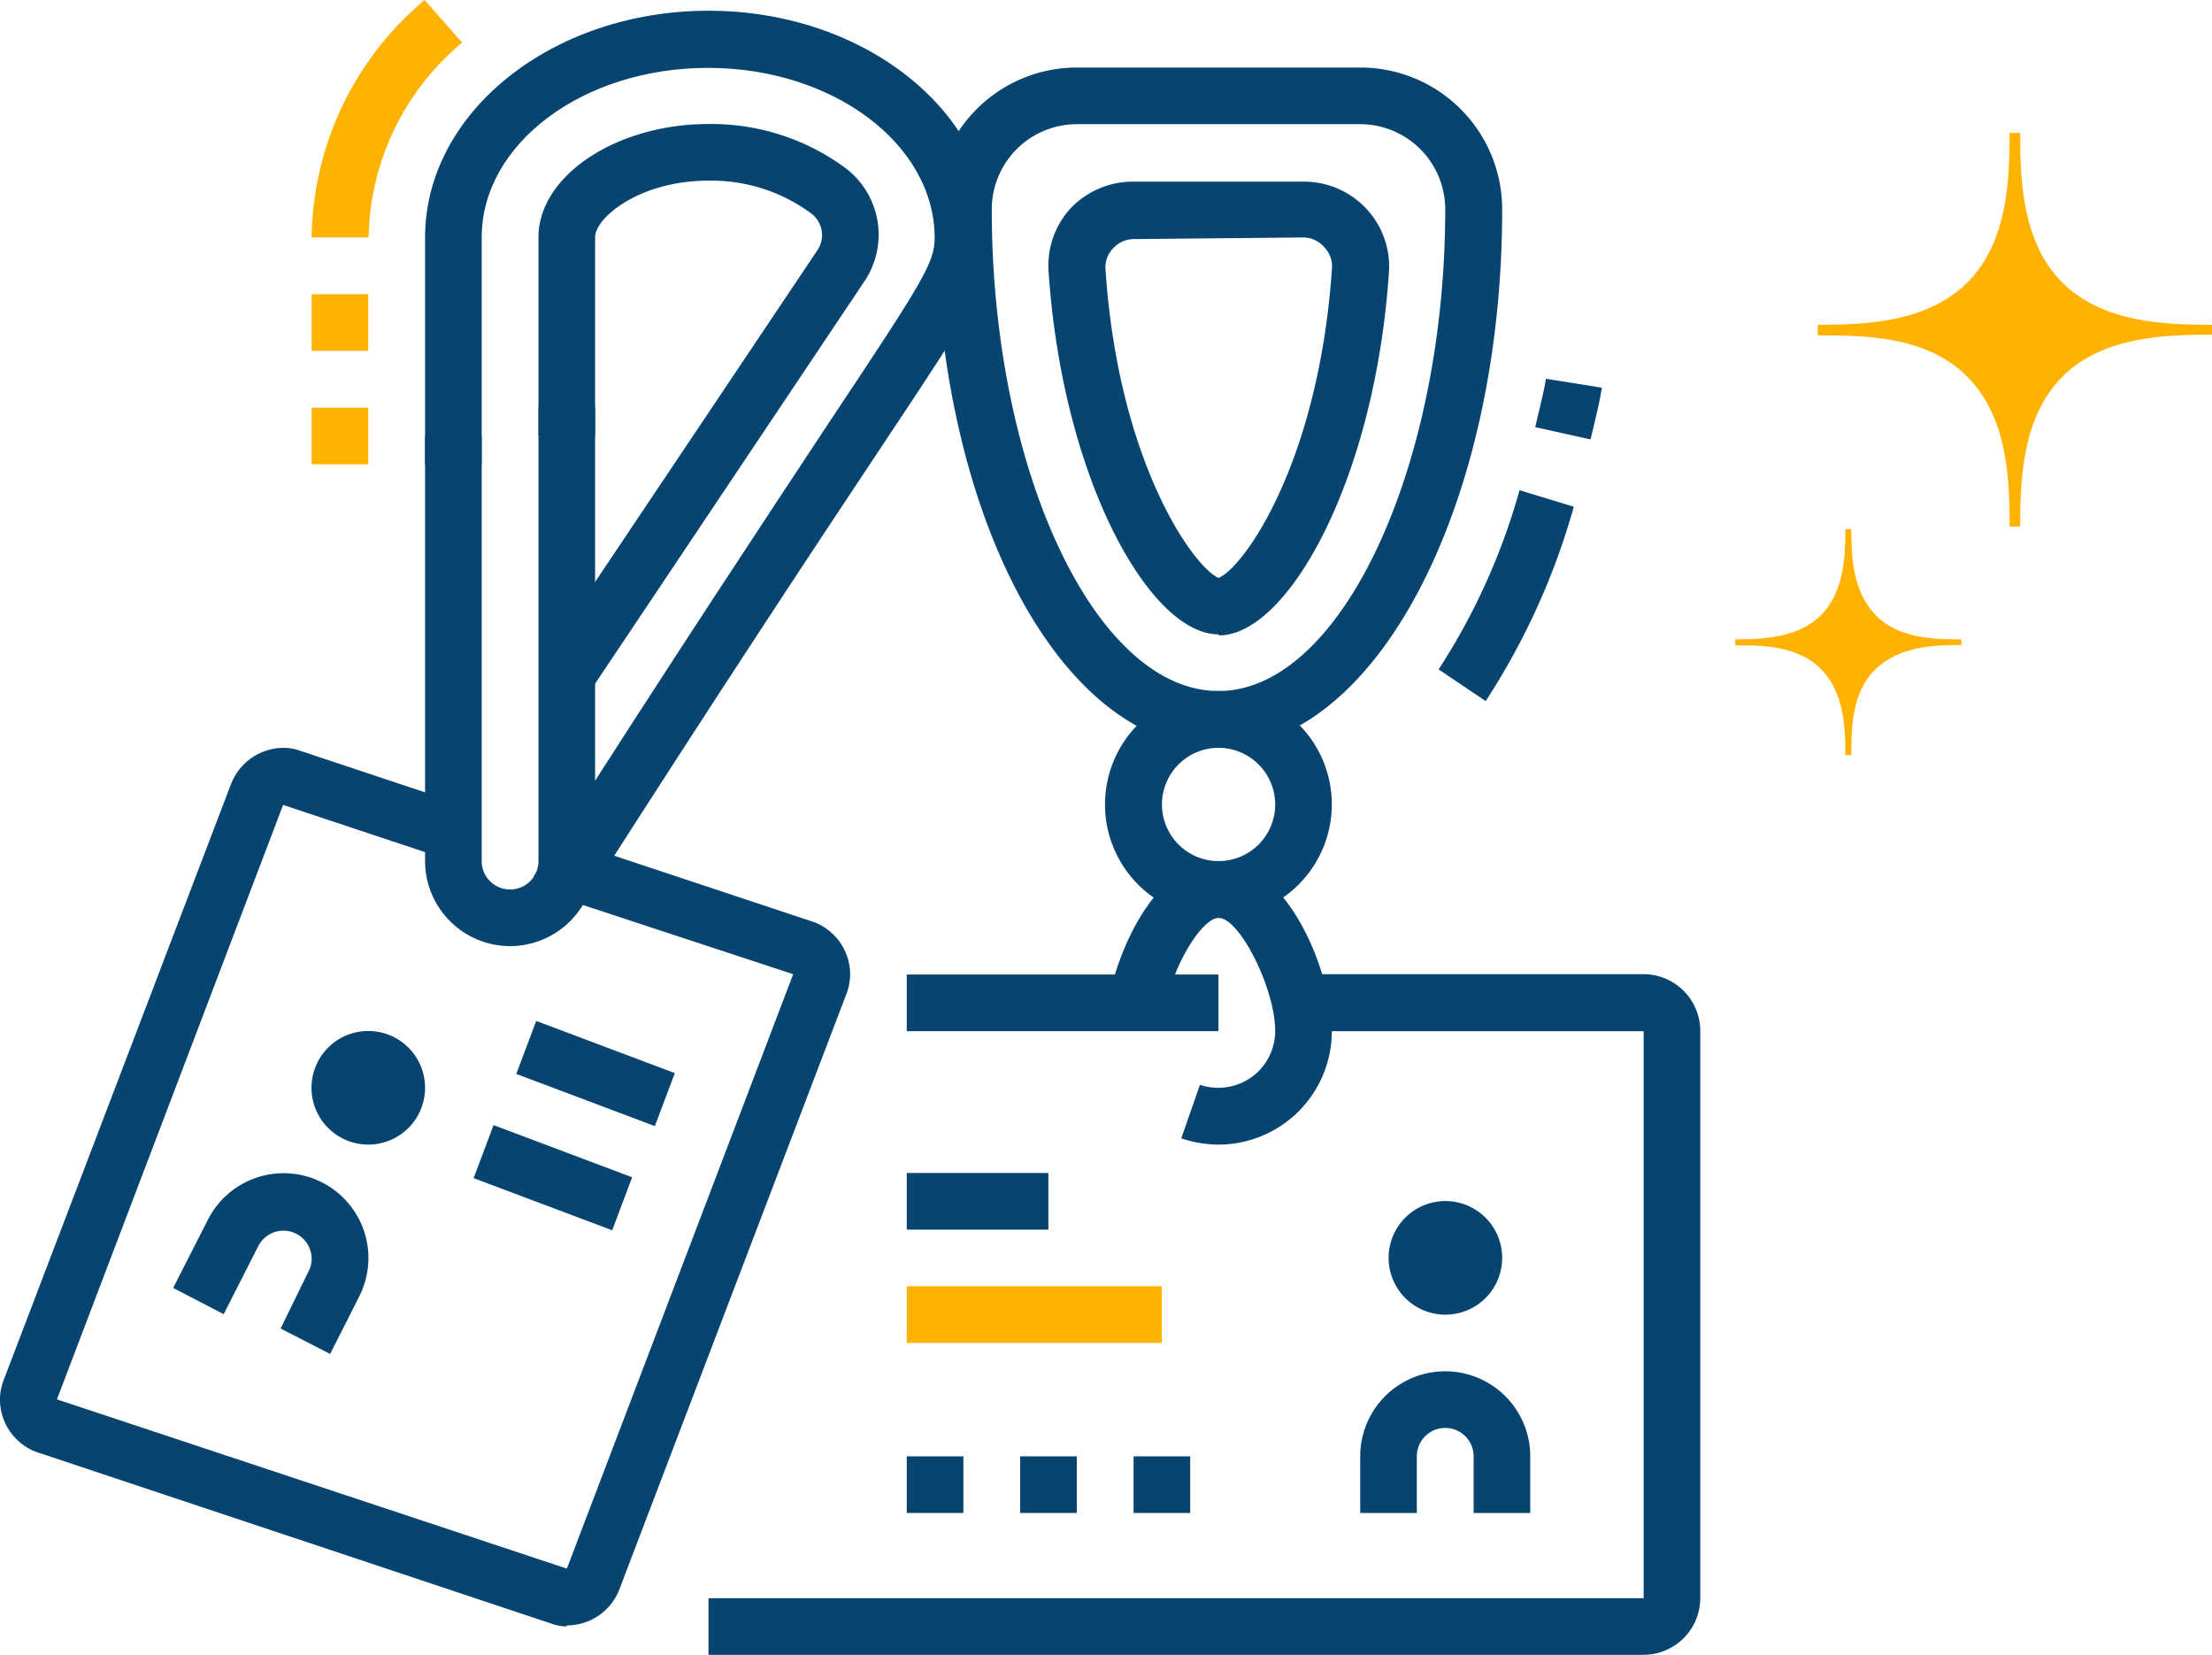 <?xml version="1.0" encoding="UTF-8"?>
<svg xmlns="http://www.w3.org/2000/svg" viewBox="0 0 134 100.22">
  <defs>
    <style>.cls-1{fill:#07446f;}.cls-2{fill:#ffb201;}</style>
  </defs>
  <title>rerliable-access-control</title>
  <g id="Layer_2" data-name="Layer 2">
    <g id="Layer_1-2" data-name="Layer 1">
      <path class="cls-1" d="M35.76,41.84l-2.85-1.91L49.52,15.15a1.64,1.64,0,0,0-.36-2.21,10.18,10.18,0,0,0-6.24-2c-4.2,0-6.87,2.26-6.87,3.43v12H32.62v-12c0-3.72,4.71-6.86,10.3-6.86a13.7,13.7,0,0,1,8.22,2.61A5.06,5.06,0,0,1,52.39,17Z"></path>
      <path class="cls-2" d="M22.32,14.38H18.88A19.08,19.08,0,0,1,25.72,0L28,2.58a15.68,15.68,0,0,0-5.67,11.8"></path>
      <rect class="cls-2" x="18.88" y="17.82" width="3.43" height="3.43"></rect>
      <rect class="cls-2" x="18.88" y="24.69" width="3.43" height="3.43"></rect>
      <path class="cls-1" d="M34.33,98.5a2.57,2.57,0,0,1-.84-.14L2.39,88A3.39,3.39,0,0,1,0,84.77a3.29,3.29,0,0,1,.25-1.26L14,47.47a3.44,3.44,0,0,1,3.2-2.18,3,3,0,0,1,.84.13l10,3.33L26.93,52l-9.78-3.25-13.7,36L34.34,95,48.05,59,34,54.38l1.08-3.26,14,4.65A3.39,3.39,0,0,1,51.5,59a3.33,3.33,0,0,1-.25,1.26l-13.73,36a3.41,3.41,0,0,1-3.19,2.18"></path>
      <path class="cls-1" d="M20,82,17,80.46,18.69,77a1.67,1.67,0,0,0,.19-.76,1.71,1.71,0,0,0-3.24-.76l-2.09,4.11L10.49,78l2.09-4.1a5.14,5.14,0,0,1,9.74,2.31,5.21,5.21,0,0,1-.55,2.29Z"></path>
      <rect class="cls-1" x="31.78" y="66.83" width="3.43" height="8.97" transform="translate(-45.05 77.56) rotate(-69.38)"></rect>
      <rect class="cls-1" x="34.37" y="60.54" width="3.43" height="8.97" transform="translate(-37.49 75.89) rotate(-69.38)"></rect>
      <path class="cls-1" d="M22.32,69.32a3.44,3.44,0,1,1,3.43-3.44,3.44,3.44,0,0,1-3.43,3.44m0-3.44h0Z"></path>
      <path class="cls-1" d="M30.9,57.3a5.16,5.16,0,0,1-5.15-5.15V26.4h3.43V52.15a1.72,1.72,0,0,0,3.44,0V24.68h3.43V52.15A5.16,5.16,0,0,1,30.9,57.3"></path>
      <path class="cls-1" d="M35.24,54.91l-2.9-1.84c8.71-13.65,14.32-22.08,18-27.66,5.57-8.37,6.28-9.5,6.28-11,0-5.68-6.16-10.3-13.73-10.3S29.18,8.7,29.18,14.38V28.12H25.75V14.38C25.75,6.81,33.45.65,42.92.65S60.08,6.81,60.08,14.38c0,2.63-.91,4-6.85,12.93-3.7,5.57-9.3,14-18,27.6"></path>
      <path class="cls-1" d="M96.34,26.61,93,25.87c.09-.4.18-.76.26-1.1.14-.59.28-1.13.39-1.83l3.39.54c-.13.81-.28,1.43-.44,2.1-.08.32-.16.65-.24,1"></path>
      <path class="cls-1" d="M90,42.46l-2.85-1.92a39.1,39.1,0,0,0,4.9-10.85l3.29,1A42.66,42.66,0,0,1,90,42.46"></path>
      <path class="cls-1" d="M73.82,38.42c-4.17,0-9.46-9.41-10.3-22a5.12,5.12,0,0,1,1.37-3.84A5.21,5.21,0,0,1,68.67,11H79a5.18,5.18,0,0,1,3.77,1.64,5.12,5.12,0,0,1,1.37,3.84c-.84,12.58-6.13,22-10.29,22m-5.15-24a1.7,1.7,0,0,0-1.27.56,1.65,1.65,0,0,0-.46,1.26C67.74,28,72.32,34.37,73.82,35c1.49-.59,6.07-6.93,6.87-18.76a1.65,1.65,0,0,0-.46-1.26A1.7,1.7,0,0,0,79,14.38Z"></path>
      <path class="cls-1" d="M73.82,55.59a6.87,6.87,0,1,1,6.86-6.87,6.88,6.88,0,0,1-6.86,6.87m0-10.3a3.43,3.43,0,1,0,3.43,3.43,3.44,3.44,0,0,0-3.43-3.43"></path>
      <path class="cls-1" d="M73.82,69.32a7,7,0,0,1-2.26-.38l1.13-3.24a3.56,3.56,0,0,0,1.13.18,3.44,3.44,0,0,0,3.43-3.43c0-2.57-2.15-6.86-3.43-6.86-.93,0-2.66,2.58-3.27,5.5l-3.36-.71c.69-3.31,3-8.23,6.63-8.23,4.19,0,6.86,6.76,6.86,10.3a6.87,6.87,0,0,1-6.86,6.87"></path>
      <rect class="cls-1" x="54.93" y="59.02" width="18.88" height="3.43"></rect>
      <path class="cls-1" d="M99.57,100.22H42.92V96.79H99.57V62.45H78.76V59H99.57A3.44,3.44,0,0,1,103,62.45V96.79a3.44,3.44,0,0,1-3.43,3.43"></path>
      <rect class="cls-1" x="54.93" y="88.2" width="3.43" height="3.43"></rect>
      <rect class="cls-1" x="61.8" y="88.2" width="3.43" height="3.43"></rect>
      <rect class="cls-1" x="68.67" y="88.2" width="3.43" height="3.43"></rect>
      <rect class="cls-1" x="54.93" y="71.04" width="8.58" height="3.43"></rect>
      <rect class="cls-2" x="54.93" y="77.9" width="15.45" height="3.43"></rect>
      <path class="cls-1" d="M73.82,45.29c-9.63,0-17.17-14.33-17.17-32.62a8.59,8.59,0,0,1,8.58-8.58H82.4A8.59,8.59,0,0,1,91,12.67c0,18-7.7,32.62-17.16,32.62M65.23,7.52a5.16,5.16,0,0,0-5.15,5.15c0,15.82,6.29,29.18,13.74,29.18S87.55,28.21,87.55,12.67A5.16,5.16,0,0,0,82.4,7.52Z"></path>
      <path class="cls-1" d="M87.55,79.62A3.44,3.44,0,1,1,91,76.19a3.44,3.44,0,0,1-3.43,3.43m0-3.43Z"></path>
      <path class="cls-1" d="M92.7,91.63H89.27V88.2a1.72,1.72,0,0,0-3.44,0v3.43H82.4V88.2a5.15,5.15,0,0,1,10.3,0Z"></path>
      <path class="cls-2" d="M110.32,40.53h0c1.42,1.42,1.47,3.64,1.47,5.2h.36c0-1.54,0-3.78,1.47-5.2s3.64-1.47,5.2-1.47v-.34c-1.53,0-3.78,0-5.2-1.47s-1.47-3.65-1.47-5.2h-.36c0,1.53-.05,3.78-1.47,5.2s-3.64,1.47-5.2,1.47v.36c1.56,0,3.78,0,5.2,1.45"></path>
      <path class="cls-2" d="M119.18,22.82h0c2.48,2.48,2.56,6.35,2.56,9.07h.64c0-2.68.08-6.59,2.55-9.07s6.35-2.55,9.07-2.55v-.6c-2.68,0-6.59-.08-9.07-2.56s-2.55-6.35-2.55-9.06h-.64c0,2.67-.08,6.59-2.56,9.06s-6.35,2.56-9.06,2.56v.64c2.71,0,6.59,0,9.06,2.51"></path>
    </g>
  </g>
</svg>
